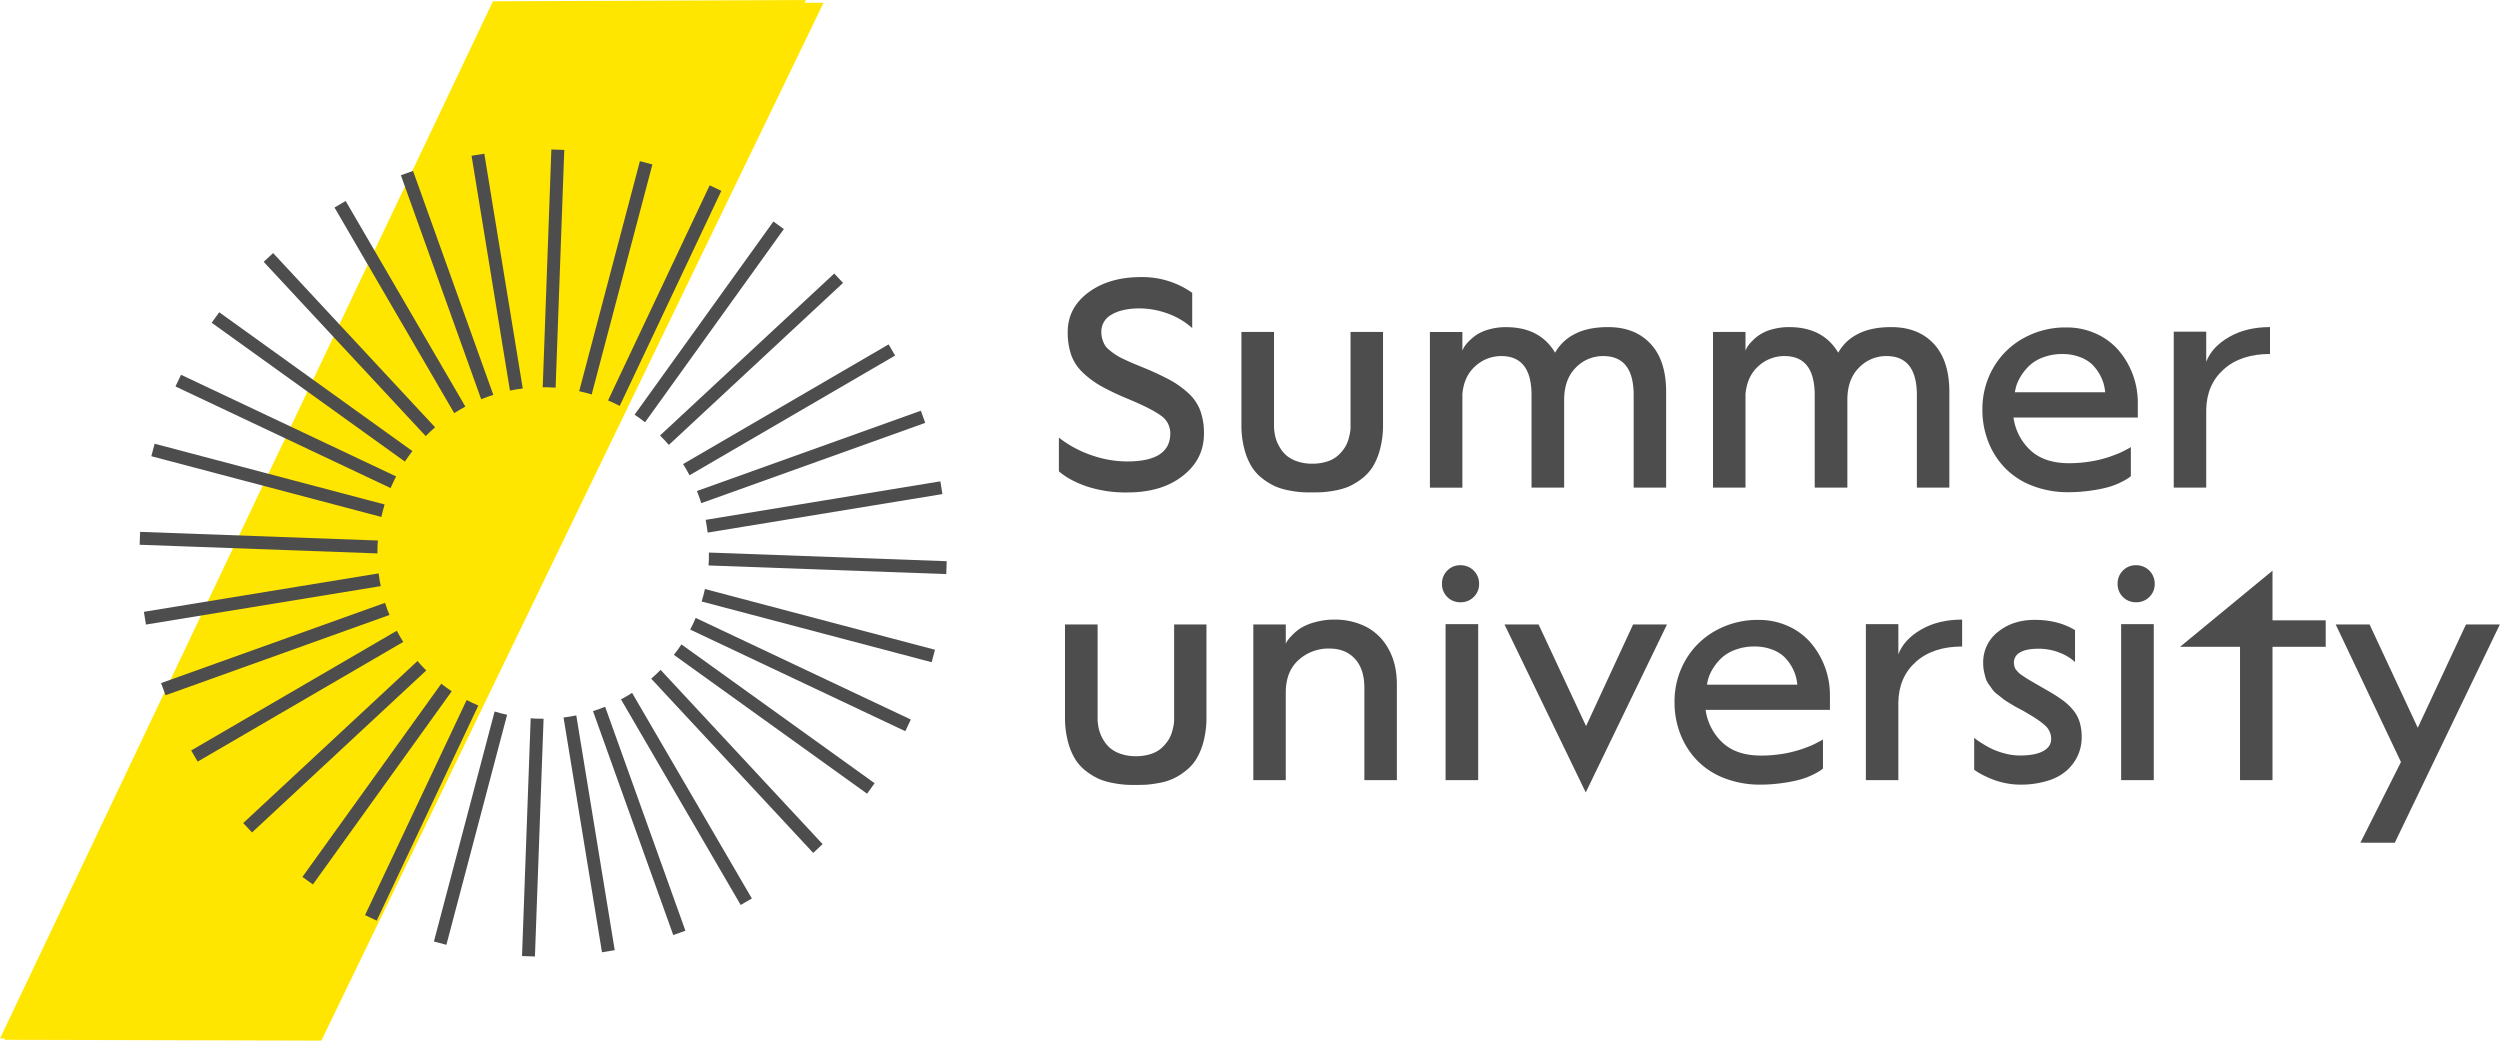 <svg id="Слой_1" data-name="Слой 1" xmlns="http://www.w3.org/2000/svg" viewBox="0 0 1328.39 552.93"><defs><style>.cls-1{fill:#ffe500;}.cls-2{fill:#ffe600;}.cls-3{fill:#4e4d4d;}</style></defs><polyline class="cls-1" points="437.61 1.47 170.76 552.93 2.4 552.5 268.58 2.16"/><polyline class="cls-2" points="428.25 0 165.67 552.26 0 551.82 261.92 0.69"/><path class="cls-3" d="M893,510.13a65.72,65.72,0,0,1-21.63-3.24q-9.29-3.24-14.68-8V481a59,59,0,0,0,17.06,9.26,57.77,57.77,0,0,0,19.25,3.4q22.89,0,22.88-14.92a11.31,11.31,0,0,0-5.07-9.49q-5.09-3.71-17.49-8.86a138.89,138.89,0,0,1-14.14-6.72,48.71,48.71,0,0,1-9.72-7.18,24.12,24.12,0,0,1-6.21-9.37,36.37,36.37,0,0,1-1.87-12.26q0-12.81,11-21t28.15-8.16a45.87,45.87,0,0,1,27,8.36v18.74a39.09,39.09,0,0,0-12.61-7.58,44.38,44.38,0,0,0-16-2.88q-9.06.15-14.37,3.39a10.14,10.14,0,0,0-5.31,9.1,13.18,13.18,0,0,0,.51,3.75,16.46,16.46,0,0,0,1.21,3,9.59,9.59,0,0,0,2.38,2.74c1.12.93,2.11,1.7,3,2.3A31.36,31.36,0,0,0,890.5,439c1.93.92,3.53,1.64,4.81,2.19s3.24,1.37,5.89,2.46a149.78,149.78,0,0,1,14.41,6.68,48.89,48.89,0,0,1,9.92,7.1,23.85,23.85,0,0,1,6.32,9.3,35.19,35.19,0,0,1,1.92,12.22q0,13.59-11.29,22.41T893,510.13Z" transform="translate(-294.04 -248.47)"/><path class="cls-3" d="M996.75,510c-1.59.07-3.4.11-5.43.11s-3.84,0-5.43-.11a55.84,55.84,0,0,1-6.52-.86,35.36,35.36,0,0,1-7.3-2.07,33.24,33.24,0,0,1-6.79-4,24.23,24.23,0,0,1-6-6.36,34.16,34.16,0,0,1-4-9.49,49.17,49.17,0,0,1-1.6-13.08V424.86H971v50.87a23.89,23.89,0,0,0,.32,2.85,22.59,22.59,0,0,0,1,4,21.48,21.48,0,0,0,2.15,4.25,16.54,16.54,0,0,0,3.55,4,17.84,17.84,0,0,0,5.51,2.85,24.15,24.15,0,0,0,7.81,1.17,24.79,24.79,0,0,0,7.81-1.13,15.77,15.77,0,0,0,5.5-2.93,21,21,0,0,0,3.56-3.94,15.92,15.92,0,0,0,2.14-4.29,33.31,33.31,0,0,0,1-3.95,17.6,17.6,0,0,0,.31-3V424.86h17.26v49.27a49.58,49.58,0,0,1-1.6,13.08,34.15,34.15,0,0,1-4,9.49,24.19,24.19,0,0,1-6,6.36,33.87,33.87,0,0,1-6.75,4,34.6,34.6,0,0,1-7.26,2.07A56.11,56.11,0,0,1,996.75,510Z" transform="translate(-294.04 -248.47)"/><path class="cls-3" d="M1148.51,422.28q14.29,0,22.57,8.87t8.27,25.57v50.84H1162.1V458.44q0-20.78-16.17-20.77a20,20,0,0,0-14.6,6.16q-6.16,6.18-6.17,17.18v46.55h-17.33V458.44q0-20.78-16.09-20.77A20.31,20.31,0,0,0,1078,443q-6.06,5.31-6.91,14.83v49.75h-17.26v-82.7h17.26v9.92a13.38,13.38,0,0,1,1.13-2.23,18.42,18.42,0,0,1,2.65-3.12,24.71,24.71,0,0,1,4.34-3.44,24.34,24.34,0,0,1,6.4-2.61,32.67,32.67,0,0,1,8.67-1.1q18,0,26.08,13.59a24.11,24.11,0,0,1,10.19-9.8Q1137.5,422.29,1148.51,422.28Z" transform="translate(-294.04 -248.47)"/><path class="cls-3" d="M1299,422.28q14.28,0,22.56,8.87t8.28,25.57v50.84h-17.26V458.44q0-20.78-16.16-20.77a20,20,0,0,0-14.6,6.16q-6.18,6.18-6.17,17.18v46.55H1258.3V458.44q0-20.78-16.08-20.77a20.33,20.33,0,0,0-13.79,5.31q-6,5.31-6.91,14.83v49.75h-17.26v-82.7h17.26v9.92a13.5,13.5,0,0,1,1.14-2.23,18,18,0,0,1,2.65-3.12,21.95,21.95,0,0,1,10.74-6.05,32.54,32.54,0,0,1,8.66-1.1q18,0,26.09,13.59a24.11,24.11,0,0,1,10.19-9.8Q1288,422.29,1299,422.28Z" transform="translate(-294.04 -248.47)"/><path class="cls-3" d="M1393.16,510a52,52,0,0,1-19.37-3.48,40.11,40.11,0,0,1-14.48-9.49,41.85,41.85,0,0,1-8.82-13.94,46.07,46.07,0,0,1-3.09-16.9,43.72,43.72,0,0,1,5.78-22.26,41.65,41.65,0,0,1,16-15.73,45.75,45.75,0,0,1,22.8-5.74,37.32,37.32,0,0,1,16,3.4,34.34,34.34,0,0,1,12,9,42.8,42.8,0,0,1,10,27.41v8.05h-66.06a29.18,29.18,0,0,0,9,17.41q7.38,6.87,20.57,6.87,3.29,0,6.49-.31t5.85-.78q2.65-.47,5.16-1.13c1.66-.44,3.16-.9,4.49-1.37s2.57-.94,3.74-1.41a28.75,28.75,0,0,0,3-1.36c.83-.44,1.56-.82,2.19-1.13a14.9,14.9,0,0,0,1.4-.79l.47-.31v15.46l-1.13.9a29.53,29.53,0,0,1-3.59,2.07,39.69,39.69,0,0,1-6.29,2.58,66.9,66.9,0,0,1-9.37,2A82.3,82.3,0,0,1,1393.16,510Zm-28.5-53.1h48a28.65,28.65,0,0,0-.86-4.61,24.2,24.2,0,0,0-6.36-10.43,19.26,19.26,0,0,0-6.44-3.74,26,26,0,0,0-9.22-1.53,28,28,0,0,0-9.45,1.53,22.38,22.38,0,0,0-6.95,3.74,25.72,25.72,0,0,0-4.64,5.12,24.89,24.89,0,0,0-2.89,5.31A22.36,22.36,0,0,0,1364.66,456.88Z" transform="translate(-294.04 -248.47)"/><path class="cls-3" d="M1449.07,507.56V424.7h17.26v16q3-7.89,12.14-13.16t21.75-5.27v14.29q-15.46,0-24.56,8.12t-9.33,21.48v41.39Z" transform="translate(-294.04 -248.47)"/><path class="cls-3" d="M903,665.43c-1.58.08-3.39.12-5.42.12s-3.84,0-5.43-.12a53.74,53.74,0,0,1-6.52-.86,34.16,34.16,0,0,1-7.3-2.07,33,33,0,0,1-6.8-4,24.35,24.35,0,0,1-6-6.36,34.16,34.16,0,0,1-4-9.49,49.22,49.22,0,0,1-1.6-13.08V580.28h17.33v50.87a23.89,23.89,0,0,0,.32,2.85,21.46,21.46,0,0,0,1,4,20.74,20.74,0,0,0,2.15,4.26,16.54,16.54,0,0,0,3.55,4,17.84,17.84,0,0,0,5.51,2.85,24.15,24.15,0,0,0,7.81,1.17,24.83,24.83,0,0,0,7.81-1.13,15.77,15.77,0,0,0,5.5-2.93,21.21,21.21,0,0,0,3.55-3.94,15.59,15.59,0,0,0,2.15-4.3,32.71,32.71,0,0,0,1-3.94,18.93,18.93,0,0,0,.31-3V580.28H935.1v49.27a49.64,49.64,0,0,1-1.6,13.08,34.15,34.15,0,0,1-4,9.49,24.19,24.19,0,0,1-6,6.36,29.76,29.76,0,0,1-14,6.09A53.74,53.74,0,0,1,903,665.43Z" transform="translate(-294.04 -248.47)"/><path class="cls-3" d="M1003,577.7a36.5,36.5,0,0,1,16.87,3.79,28.43,28.43,0,0,1,11.91,11.71q4.49,7.93,4.49,18.94V663H1019V613.85q0-9.83-5-15.3t-13.58-5.47A23.6,23.6,0,0,0,984,599.21q-6.75,6.13-6.76,17.22V663H960V580.28h17.25v10.23a12.9,12.9,0,0,1,.75-1.41,22.13,22.13,0,0,1,2.53-3,24.91,24.91,0,0,1,4.69-3.91,28.35,28.35,0,0,1,7.42-3.08A37.56,37.56,0,0,1,1003,577.7Z" transform="translate(-294.04 -248.47)"/><path class="cls-3" d="M1070,568.49a9.62,9.62,0,0,1-9.76-9.77,9.67,9.67,0,0,1,2.81-7.06,9.38,9.38,0,0,1,7-2.85,9.74,9.74,0,0,1,9.92,9.91,9.37,9.37,0,0,1-2.85,6.95A9.64,9.64,0,0,1,1070,568.49ZM1062.15,663V580.12h17.33V663Z" transform="translate(-294.04 -248.47)"/><path class="cls-3" d="M1136.64,669.53l-43.18-89.25h18.12l25.22,54,25-54h18Z" transform="translate(-294.04 -248.47)"/><path class="cls-3" d="M1229.57,665.39a52.17,52.17,0,0,1-19.37-3.47,40.15,40.15,0,0,1-14.48-9.49,42,42,0,0,1-8.83-13.94,46.31,46.31,0,0,1-3.08-16.9,43.7,43.7,0,0,1,5.78-22.26,41.65,41.65,0,0,1,16-15.73,45.75,45.75,0,0,1,22.8-5.74,37.46,37.46,0,0,1,16,3.39,34.46,34.46,0,0,1,12,9,42.95,42.95,0,0,1,10,27.41v8h-66.06a29.17,29.17,0,0,0,9,17.42q7.37,6.87,20.57,6.87,3.28,0,6.48-.31t5.86-.78c1.77-.32,3.49-.69,5.15-1.14s3.17-.89,4.49-1.36,2.58-.94,3.75-1.41a32.13,32.13,0,0,0,3-1.36c.83-.45,1.56-.82,2.18-1.14a12.56,12.56,0,0,0,1.41-.78l.47-.31v15.46l-1.13.9a30,30,0,0,1-3.6,2.07,39.57,39.57,0,0,1-6.28,2.58,68.71,68.71,0,0,1-9.37,2A82.34,82.34,0,0,1,1229.57,665.39Zm-28.5-53.1h48a28.53,28.53,0,0,0-.86-4.6,24.2,24.2,0,0,0-6.36-10.43,19.44,19.44,0,0,0-6.44-3.75,26.26,26.26,0,0,0-9.22-1.52,28.25,28.25,0,0,0-9.45,1.52,22.6,22.6,0,0,0-7,3.75,25.42,25.42,0,0,0-4.64,5.12,24.43,24.43,0,0,0-2.89,5.31A21.82,21.82,0,0,0,1201.07,612.29Z" transform="translate(-294.04 -248.47)"/><path class="cls-3" d="M1285.48,663V580.12h17.26v16q3-7.89,12.14-13.16t21.75-5.27V592q-15.47,0-24.56,8.12t-9.33,21.48V663Z" transform="translate(-294.04 -248.47)"/><path class="cls-3" d="M1367.47,665.39a38.71,38.71,0,0,1-7.88-.82,40,40,0,0,1-6.84-2,55.76,55.76,0,0,1-5.11-2.3,27.47,27.47,0,0,1-3.44-2l-1.17-.78v-17l1.25,1c.52.41,1.65,1.17,3.4,2.26a47.44,47.44,0,0,0,5.31,2.89,39.51,39.51,0,0,0,6.64,2.27,31,31,0,0,0,7.69,1q8.12,0,12.37-2.34t4.26-6.48a9.6,9.6,0,0,0-3.47-7.34q-3.48-3.14-11.83-7.81L1365,624c-.59-.34-1.7-1-3.31-2a30.28,30.28,0,0,1-3.32-2.19c-.6-.5-1.54-1.24-2.81-2.23a13.29,13.29,0,0,1-2.7-2.57l-2-2.82a11.19,11.19,0,0,1-1.72-3.31c-.31-1.07-.61-2.29-.9-3.67a21.81,21.81,0,0,1-.42-4.34,20.38,20.38,0,0,1,7.88-16.67q7.89-6.36,19.53-6.36,12.4,0,21.39,5.46v16.95a25.5,25.5,0,0,0-8.28-5,29.84,29.84,0,0,0-11.08-2.07q-6.72,0-9.92,2a6,6,0,0,0-3.2,5.35,7.07,7.07,0,0,0,.15,1.48,12.21,12.21,0,0,0,.39,1.33,4.26,4.26,0,0,0,.82,1.29c.39.44.76.85,1.1,1.21a9.73,9.73,0,0,0,1.6,1.29l1.91,1.29c.55.36,1.37.87,2.46,1.52l2.85,1.68,3.48,2,4,2.3a81.83,81.83,0,0,1,7.42,4.81,31,31,0,0,1,5.27,5,18.51,18.51,0,0,1,3.47,6.37,27.31,27.31,0,0,1,1.1,8.12,23.3,23.3,0,0,1-1.88,9.29,24.52,24.52,0,0,1-5.66,8,26.5,26.5,0,0,1-10.27,5.74A48.12,48.12,0,0,1,1367.47,665.39Z" transform="translate(-294.04 -248.47)"/><path class="cls-3" d="M1429,568.49a9.62,9.62,0,0,1-9.76-9.77,9.63,9.63,0,0,1,2.81-7.06,9.37,9.37,0,0,1,7-2.85,9.74,9.74,0,0,1,9.91,9.91,9.37,9.37,0,0,1-2.85,6.95A9.64,9.64,0,0,1,1429,568.49ZM1421.12,663V580.12h17.34V663Z" transform="translate(-294.04 -248.47)"/><path class="cls-3" d="M1484.29,663V592.15h-31.86l49.12-40.45v26.39h28.27v14.06h-28.27V663Z" transform="translate(-294.04 -248.47)"/><path class="cls-3" d="M1548.25,696.24l21.55-42.87-34.67-73.09h18l25.61,54.89,25.61-54.89h18l-55.83,116Z" transform="translate(-294.04 -248.47)"/><path class="cls-3" d="M541.32,464.52,477.71,355.27l-5.93,3.46L535.39,468C537.32,466.74,539.3,465.6,541.32,464.52Z" transform="translate(-294.04 -248.47)"/><path class="cls-3" d="M556.17,458.28l-42.66-119-6.46,2.31,42.66,119Q552.89,459.32,556.17,458.28Z" transform="translate(-294.04 -248.47)"/><path class="cls-3" d="M571.81,454.88,551.38,330.14l-6.77,1.11L565,456C567.27,455.54,569.52,455.16,571.81,454.88Z" transform="translate(-294.04 -248.47)"/><path class="cls-3" d="M525.23,475.52l-86.08-92.59-5,4.67,86.09,92.59C521.82,478.57,523.5,477,525.23,475.52Z" transform="translate(-294.04 -248.47)"/><path class="cls-3" d="M504.51,501.61l-114.29-54-2.94,6.21,114.31,54C502.49,505.71,503.45,503.63,504.51,501.61Z" transform="translate(-294.04 -248.47)"/><path class="cls-3" d="M498.41,516.52,376.2,484.25l-1.75,6.63,122.23,32.27C497.18,520.91,497.75,518.69,498.41,516.52Z" transform="translate(-294.04 -248.47)"/><path class="cls-3" d="M513.18,488.16,410.52,414.39l-4,5.57,102.64,73.76C510.43,491.81,511.78,490,513.18,488.16Z" transform="translate(-294.04 -248.47)"/><path class="cls-3" d="M585.85,454.27c1.15.05,2.29.13,3.42.21l4.6-126.34-6.86-.25-4.59,126.35C583.56,454.23,584.7,454.23,585.85,454.27Z" transform="translate(-294.04 -248.47)"/><path class="cls-3" d="M623.33,464.16l54-114.29-6.2-2.93-54,114.3Q620.3,462.59,623.33,464.16Z" transform="translate(-294.04 -248.47)"/><path class="cls-3" d="M666.67,515.82l119-42.66-2.32-6.46-119,42.67Q665.62,512.54,666.67,515.82Z" transform="translate(-294.04 -248.47)"/><path class="cls-3" d="M670.06,531.46,794.81,511l-1.11-6.77L669,524.69C669.4,526.92,669.78,529.18,670.06,531.46Z" transform="translate(-294.04 -248.47)"/><path class="cls-3" d="M660.43,501l109.24-63.61-3.45-5.93L657,495.05Q658.81,497.95,660.43,501Z" transform="translate(-294.04 -248.47)"/><path class="cls-3" d="M608.43,458.07,640.7,335.85l-6.64-1.75L601.79,456.33C604,456.83,606.26,457.4,608.43,458.07Z" transform="translate(-294.04 -248.47)"/><path class="cls-3" d="M649.43,484.89,742,398.8l-4.68-5-92.58,86.08C646.38,481.48,647.94,483.15,649.43,484.89Z" transform="translate(-294.04 -248.47)"/><path class="cls-3" d="M494.62,539.1c0-1.15.13-2.29.21-3.43l-126.34-4.59-.25,6.85,126.34,4.6C494.58,541.39,494.58,540.25,494.62,539.1Z" transform="translate(-294.04 -248.47)"/><path class="cls-3" d="M636.79,472.84l73.77-102.67-5.57-4L631.23,468.82C633.14,470.08,635,471.43,636.79,472.84Z" transform="translate(-294.04 -248.47)"/><path class="cls-3" d="M624,620.08l63.61,109.25,5.93-3.45L629.9,616.63C628,617.86,626,619,624,620.08Z" transform="translate(-294.04 -248.47)"/><path class="cls-3" d="M652.11,596.44l102.66,73.77,4-5.57L656.13,590.88C654.87,592.79,653.51,594.64,652.11,596.44Z" transform="translate(-294.04 -248.47)"/><path class="cls-3" d="M640.06,609.09l86.08,92.58,5-4.67-86.09-92.59C643.47,606,641.79,607.59,640.06,609.09Z" transform="translate(-294.04 -248.47)"/><path class="cls-3" d="M609.13,626.32l42.65,119,6.46-2.31L615.58,624C613.46,624.85,611.32,625.63,609.13,626.32Z" transform="translate(-294.04 -248.47)"/><path class="cls-3" d="M593.48,629.72l20.43,124.74,6.77-1.11L600.25,628.6C598,629.06,595.77,629.44,593.48,629.72Z" transform="translate(-294.04 -248.47)"/><path class="cls-3" d="M495.23,553.14,370.49,573.56l1.1,6.77,124.75-20.42C495.89,557.68,495.51,555.42,495.23,553.14Z" transform="translate(-294.04 -248.47)"/><path class="cls-3" d="M670.71,542.07c0,1.14,0,2.28,0,3.43s-.12,2.29-.21,3.43l126.34,4.59.25-6.85Z" transform="translate(-294.04 -248.47)"/><path class="cls-3" d="M666.88,568.09l122.21,32.26,1.75-6.63L668.61,561.45C668.12,563.69,667.54,565.91,666.88,568.09Z" transform="translate(-294.04 -248.47)"/><path class="cls-3" d="M660.78,583l114.3,54,2.93-6.2-114.31-54C662.81,578.89,661.84,581,660.78,583Z" transform="translate(-294.04 -248.47)"/><path class="cls-3" d="M579.44,630.33c-1.15,0-2.28-.13-3.42-.21l-4.6,126.34,6.86.25,4.6-126.34C581.73,630.37,580.59,630.37,579.44,630.33Z" transform="translate(-294.04 -248.47)"/><path class="cls-3" d="M515.86,599.71,423.28,685.8l4.67,5,92.58-86.08C518.91,603.12,517.35,601.45,515.86,599.71Z" transform="translate(-294.04 -248.47)"/><path class="cls-3" d="M498.63,568.78l-119,42.65L382,617.9l119-42.67C500.1,573.12,499.32,571,498.63,568.78Z" transform="translate(-294.04 -248.47)"/><path class="cls-3" d="M504.87,583.62,395.62,647.23l3.45,5.93,109.25-63.61C507.09,587.63,505.94,585.64,504.87,583.62Z" transform="translate(-294.04 -248.47)"/><path class="cls-3" d="M528.51,611.76,454.73,714.43l5.57,4,73.76-102.64C532.15,614.52,530.31,613.17,528.51,611.76Z" transform="translate(-294.04 -248.47)"/><path class="cls-3" d="M556.86,626.53,524.6,748.75l6.63,1.75L563.5,628.27C561.25,627.77,559,627.2,556.86,626.53Z" transform="translate(-294.04 -248.47)"/><path class="cls-3" d="M542,620.44,488,734.73l6.2,2.93,54-114.3Q545,622,542,620.44Z" transform="translate(-294.04 -248.47)"/></svg>